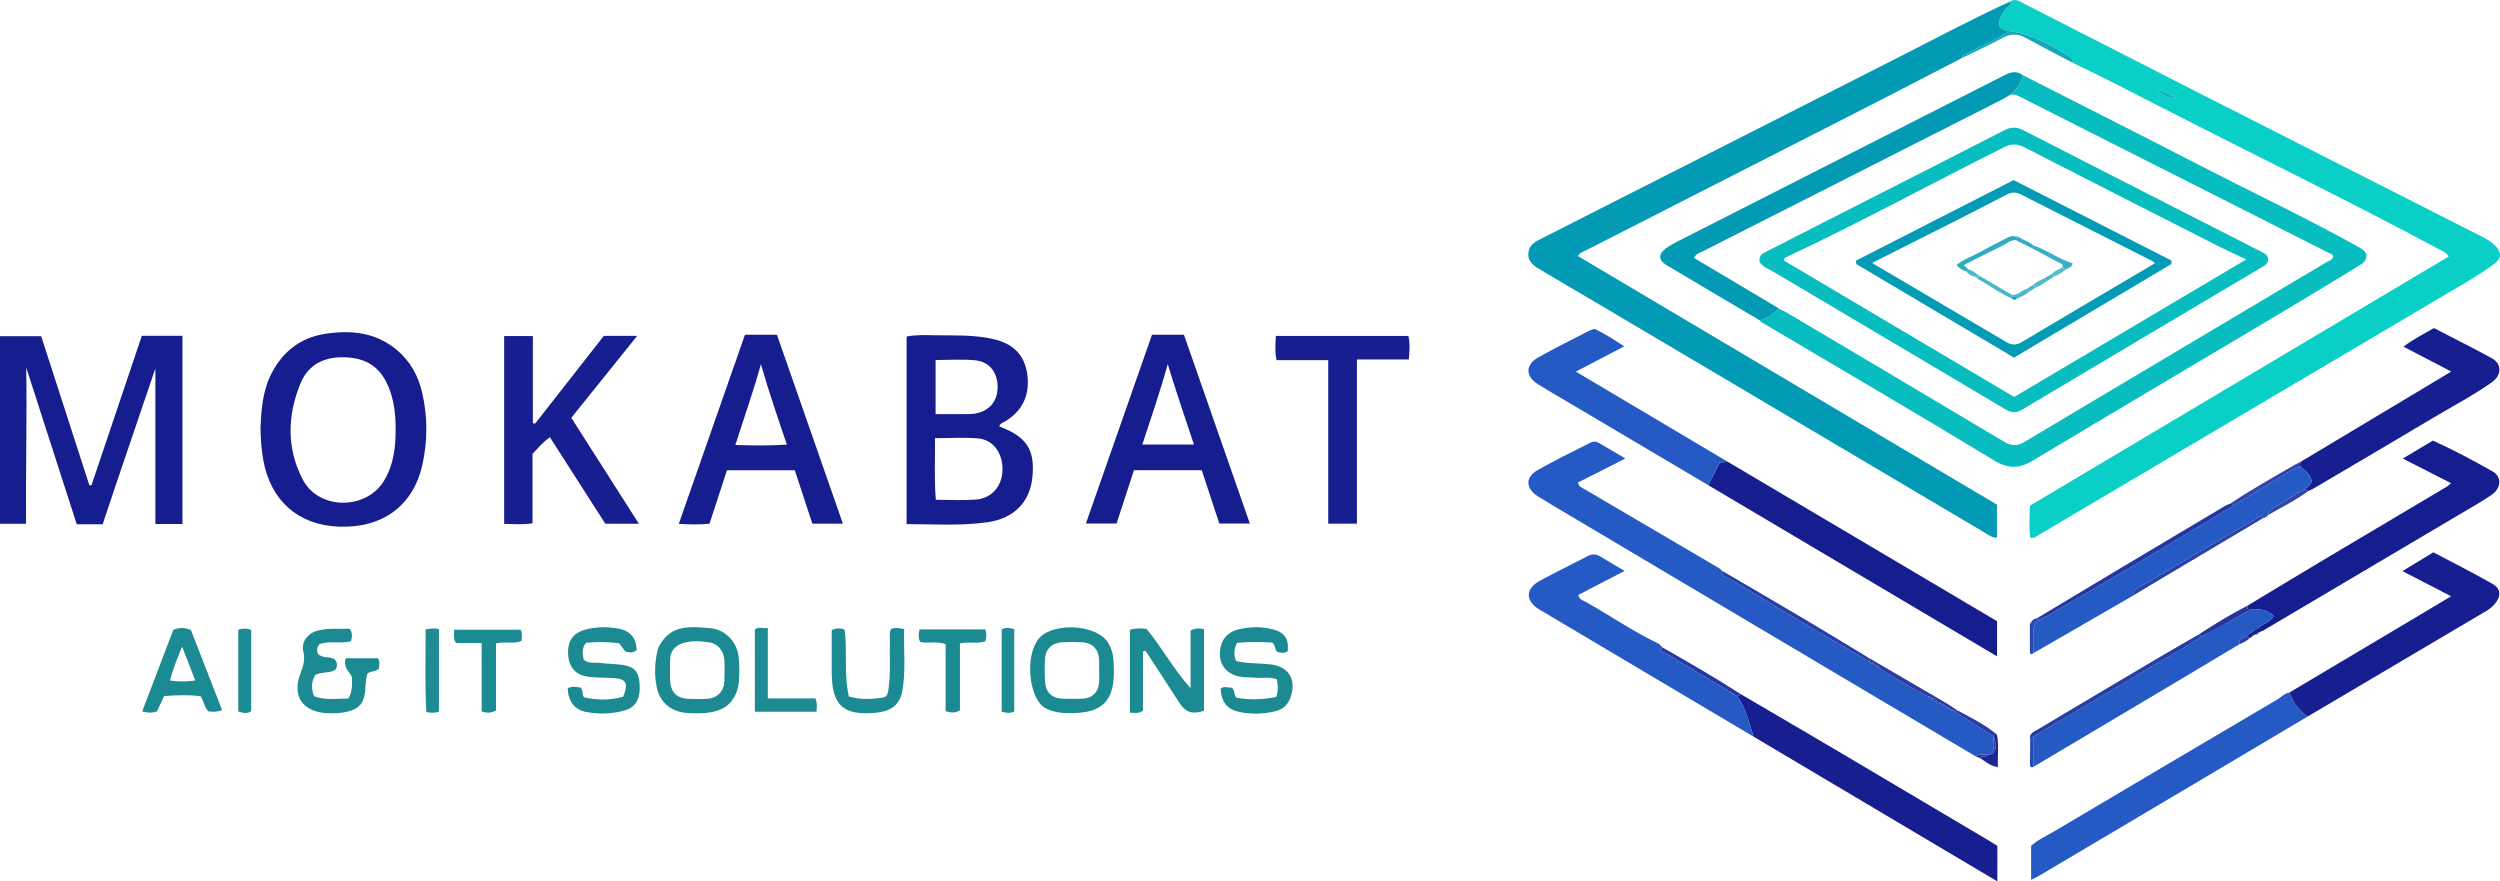<?xml version="1.0" encoding="UTF-8"?>
<svg id="Layer_2" data-name="Layer 2" xmlns="http://www.w3.org/2000/svg" viewBox="0 0 1375.26 484.87">
  <defs>
    <style>
      .cls-1 {
        fill: #37afc5;
      }

      .cls-2 {
        fill: #42b4c8;
      }

      .cls-3 {
        fill: #161e8f;
      }

      .cls-4 {
        fill: #161e90;
      }

      .cls-5 {
        fill: #2c3ba2;
      }

      .cls-6 {
        fill: #40b3c7;
      }

      .cls-7 {
        fill: #15a6bc;
      }

      .cls-8 {
        fill: #3144a8;
      }

      .cls-9 {
        fill: #2d3aa1;
      }

      .cls-10 {
        fill: #283ca5;
      }

      .cls-11 {
        fill: #58bcce;
      }

      .cls-12 {
        fill: #27349d;
      }

      .cls-13 {
        fill: #47b6c9;
      }

      .cls-14 {
        fill: #1f8c94;
      }

      .cls-15 {
        fill: #3145aa;
      }

      .cls-16 {
        fill: #0acfc7;
      }

      .cls-17 {
        fill: #0c9eb8;
      }

      .cls-18 {
        fill: #1d2694;
      }

      .cls-19 {
        fill: #07bdbf;
      }

      .cls-20 {
        fill: #2638a2;
      }

      .cls-21 {
        fill: #05b1bd;
      }

      .cls-22 {
        fill: #1b8a92;
      }

      .cls-23 {
        fill: #2559c4;
      }

      .cls-24 {
        fill: #52bacc;
      }

      .cls-25 {
        fill: #2facc2;
      }

      .cls-26 {
        fill: #263da7;
      }

      .cls-27 {
        fill: #273da6;
      }

      .cls-28 {
        fill: #2940a8;
      }

      .cls-29 {
        fill: #2436a1;
      }

      .cls-30 {
        fill: #2746b0;
      }

      .cls-31 {
        fill: #1c8a92;
      }

      .cls-32 {
        fill: #1d8b93;
      }

      .cls-33 {
        fill: #4eb8cb;
      }

      .cls-34 {
        fill: #4ab7ca;
      }

      .cls-35 {
        fill: #029ab5;
      }

      .cls-36 {
        fill: #039bb6;
      }

      .cls-37 {
        fill: #1e8c93;
      }

      .cls-38 {
        fill: #2147b5;
      }

      .cls-39 {
        fill: #2dacc2;
      }
    </style>
  </defs>
  <g id="Layer_1-2" data-name="Layer 1">
    <g>
      <path class="cls-3" d="M85.47,288.24v-85.57c-9.64,28.63-19.49,57.08-29,85.73h-14.25c-9.27-28.73-18.53-57.46-27.79-86.19,.45,28.59-.32,57.12-.1,85.95H0v-103.22H22.66c8.79,27.2,17.64,54.6,26.5,82.01,.39,0,.78,0,1.17-.01,9.23-27.41,18.47-54.82,27.7-82.23h22.35v103.55h-14.9Z"/>
      <path class="cls-3" d="M549.67,234.57c15.11,5.66,19.74,12.77,18.26,27.85-1.34,13.75-10.06,22.85-25.01,24.92-14.53,2.01-29.19,1.01-44.2,.97v-103.17c5.07-1.05,10.06-.78,14.98-.71,10.96,.17,21.96-.41,32.8,2.11,10.3,2.39,16.92,8.15,18.54,18.94,1.73,11.5-2.42,20.52-12.11,26.32-1.1,.66-2.53,.92-3.27,2.76Zm-35.33,6.48c.14,11.65-.5,22.68,.47,33.88,7.68,0,14.83,.43,21.9-.11,8.96-.69,14.61-7.39,14.76-16.43,.16-9.04-5.04-16.44-13.25-17.2-7.69-.71-15.49-.15-23.88-.15Zm.34-43.01v29.78c5.66,0,10.94,.03,16.23-.01,1.83-.01,3.68-.02,5.47-.31,7.74-1.26,12.37-6.72,12.42-14.48,.05-8.1-4.51-14.1-12.45-14.84-7.04-.65-14.19-.14-21.67-.14Z"/>
      <path class="cls-3" d="M143.3,234.98c.45-9.49,1.13-19.97,6.07-29.57,6.29-12.22,16.17-19.79,29.8-21.82,14.11-2.1,27.6-.76,39.13,8.92,7.45,6.25,11.84,14.3,13.97,23.65,3,13.2,3.03,26.44,.05,39.65-5.07,22.5-22.06,34.92-46.22,33.89-22.22-.95-37.38-14.48-41.3-36.82-.98-5.59-1.43-11.22-1.49-17.9Zm74.34,1.79c.06-7.35-.58-14.62-3.03-21.61-4.22-12.06-11.65-17.87-23.8-18.57-11.54-.66-21.01,3.32-25.52,14.34-7.25,17.7-7.71,35.83,1.35,53.02,8.77,16.66,34.76,16.7,44.55,.62,5.21-8.57,6.45-18.03,6.45-27.79Z"/>
      <path class="cls-4" d="M332.18,184.76h18.33c-12.44,15.47-24.24,30.16-36.23,45.08,12.32,19.3,24.53,38.44,37.18,58.27h-18.47c-10.07-15.72-20.2-31.54-30.47-47.56-3.8,2.53-6.37,5.76-9.57,9.08v38.25c-5.37,.8-10.29,.4-15.61,.32v-103.33h15.79v47.85c.39,.13,.77,.27,1.16,.4,12.66-16.16,25.32-32.32,37.88-48.35Z"/>
      <path class="cls-3" d="M633.73,184.14h17.56c11.95,34.23,23.99,68.73,36.25,103.86h-16.79c-3.2-9.69-6.41-19.43-9.67-29.33h-37.29c-3.15,9.67-6.33,19.41-9.57,29.32h-16.86c12.19-34.82,24.22-69.18,36.36-103.85Zm23.07,60.39c-5.13-15.16-9.95-29.6-14.43-44.26-4.07,14.89-9.05,29.26-13.98,44.26h28.41Z"/>
      <path class="cls-3" d="M409.82,184.15h17.58c12.03,34.45,24.07,68.94,36.29,103.94h-16.81c-3.19-9.69-6.39-19.43-9.67-29.39h-37.3c-3.23,9.89-6.42,19.62-9.62,29.4-5.63,.56-10.72,.44-16.88,.06,12.21-34.88,24.25-69.28,36.4-104.02Zm8.75,16.18c-4.07,14.85-9.2,29.2-14.05,44.44,9.7,.41,18.68,.36,28.36-.17-5.15-15.12-10.05-29.49-14.31-44.27Z"/>
      <path class="cls-4" d="M746.45,288.08h-15.79v-89.97h-28.44c-1-4.72-.59-8.79-.36-13.33h72.89c1.02,4.16,.61,8.24,.25,12.97h-28.56v90.33Z"/>
      <path class="cls-22" d="M628.75,358.49v32.35c-2.46,1.99-4.58,1.2-7.2,1.19v-45.61q4.04-1.17,9.21-.44c8.34,10.12,14.79,22.16,24.18,32.6v-31.63c2.71-1.69,4.81-1.3,7.37-.83v44.94c-6.83,2.03-10.17,.77-13.7-4.72-6.1-9.48-12.29-18.9-18.45-28.35-.47,.17-.94,.33-1.41,.5Z"/>
      <path class="cls-22" d="M406.73,368.72c-.14,4.18-.03,8.35-1.67,12.32-3.73,9.03-11.23,12.17-26.8,11.2-8.62-.54-15.02-5.39-16.89-13.74-1.57-7.03-1.21-14.22,.48-21.27,.23-.95,.8-1.83,1.29-2.69,6.44-11.24,17.21-9.8,27.48-8.99,7.75,.62,13.97,6.65,15.46,14.23,.57,2.91,.45,5.96,.65,8.94Zm-38.12-.05h-.02c0,1.5-.02,3,0,4.5,.12,7.83,3.5,11.22,11.35,11.32,3,.04,6.01,.12,8.99-.06,5.58-.34,9.23-3.98,9.55-9.58,.21-3.65,.18-7.33,.06-10.99-.2-5.83-3.56-9.81-8.7-10.56-11.42-1.67-18.63,.54-20.72,6.45-.38,1.07-.45,2.28-.5,3.43-.08,1.83-.02,3.66-.02,5.5Z"/>
      <path class="cls-22" d="M612.71,367.45c.66,17.35-5.74,24.26-21.48,24.81-5.31,.19-10.4,.02-15.53-2.37-10.72-5-12.75-33.97-1.39-41.15,9.83-6.21,29.19-4.28,35.04,4.46,3.24,4.84,3.26,10.35,3.36,14.25Zm-8.05,1.3c0-1.83,.05-3.66,0-5.49-.19-6-3.59-9.66-9.53-9.96-3.65-.19-7.32-.19-10.97,.03-5.54,.34-8.99,3.72-9.29,9.19-.23,4.14-.25,8.32,.02,12.46,.4,6.1,3.87,9.24,10.04,9.4,3.49,.09,6.99,.13,10.47-.01,5.49-.23,8.9-3.64,9.23-9.14,.13-2.15,.02-4.32,.03-6.48Z"/>
      <path class="cls-22" d="M312.27,378.59c2.52-1.21,5.03-.67,7.04-.36,1.75,1.69,.67,3.43,1.86,5.35,7.03,1.64,14.42,1.76,21.63-.33,3.13-7.46,1.59-9.99-5.77-10.26-4.15-.15-8.32-.22-12.46-.6-7.32-.67-11.37-4.71-11.98-11.65-.7-7.89,2.4-12.57,9.81-14.49,5.72-1.48,11.58-1.48,17.34-.54,6.89,1.13,10.16,5.07,10.51,11.8-1.74,1.73-3.8,1.63-6.27,.89-.93-1.25-2.01-2.69-3.34-4.48-6.01-.89-12.23-.89-18.24-.32-2.64,3.16-1.84,6.25-1.33,9.3,2.63,2.35,5.81,1.4,8.68,1.75,4.12,.51,8.3,.56,12.42,1.09,6.59,.86,9.13,3.6,9.66,9.95,.67,8.11-1.79,13.2-7.76,14.98-6.95,2.08-14.15,2.33-21.25,1.06-6.81-1.22-10.2-5.78-10.55-13.15Z"/>
      <path class="cls-22" d="M679.93,363.62c6.2,1.49,12.55,1.15,18.79,1.84,9.85,1.08,14.28,7.68,11.55,17.16-1.29,4.5-4.12,7.57-8.78,8.66-6.23,1.46-12.53,1.72-18.83,.55-7.5-1.4-10.63-5.08-11.21-13.09,2.14-1.45,4.37-.35,6.09-.45,2.05,1.53,.89,3.63,2.58,5.46,6.95,1.46,14.41,1.05,21.86-.3,1.35-3.46,.98-6.52,.44-9.78-3.93-1.48-7.96-.49-11.87-.86-2.81-.27-5.68-.1-8.45-.58-6.56-1.12-10.85-5.83-11.03-11.7-.23-7.56,3.44-12.74,10.46-14.37,6.24-1.45,12.59-1.54,18.8,.05,6.45,1.65,8.95,5.69,7.95,12.21-1.86,.98-3.77,.75-5.46,.22-1.89-1.18-.74-3.43-3-5.18-5.85-.33-12.56-.45-19.28,.15-1.81,3.41-1.97,6.53-.61,10.02Z"/>
      <path class="cls-22" d="M208.43,367.82c-1.88,1.94-4.28,1.07-6.22,2.67-1.26,3.11-.94,6.81-1.41,10.38-.78,5.97-3.28,8.91-9.06,10.45-3.9,1.04-7.88,1.22-11.88,1-13.53-.72-19.42-9.51-14.46-22.15,1.56-3.97,2.52-7.42,1.45-11.83-1.31-5.39,2.63-10.3,8.51-11.58,5.7-1.24,11.53-.79,17.12-.85,1.57,2.4,1.23,4.46,.62,6.78-5.84,1.73-12.25-.56-17.58,1.81-1.27,2.09-1.33,3.66-.56,5.31,2.51,2.36,6.11,1.24,8.95,2.74,1.66,1.76,1.97,3.69,.55,5.96-3.29,1.98-7.47,.9-10.99,2.76-2.23,3.63-2.35,7.42-.7,11.74,6.12,2.35,12.54,1.3,18.91,1.21,2.29-3.94,2.06-7.9,1.85-12.05-1.75-2.9-4.87-5.49-3.31-10.07h17.66c1.3,1.8,.69,3.78,.55,5.73Z"/>
      <path class="cls-22" d="M95.34,346.46c3.54-1.46,6.27-1.16,9.63-.01,5.65,14.5,11.43,29.32,17.21,44.13q-3.56,1.48-7.57,.71c-2.2-2.08-2.28-5.38-4.26-8.28-6.46-.9-13.19-.6-20.06-.11-1.41,3.01-2.72,5.83-3.95,8.44-2.63,.93-4.89,.87-8.13,.03,5.77-15.12,11.47-30.05,17.14-44.91Zm12.06,27.87c-2.45-6.34-4.63-11.96-7.2-18.61-2.78,6.64-5.05,12.31-6.68,18.66,4.57,.67,8.73,.62,13.88-.05Z"/>
      <path class="cls-22" d="M497.4,345.99c-.42,12,1.11,23.63-1.24,35.1-1.14,5.56-4.96,9.33-10.85,10.44-1.3,.25-2.62,.49-3.94,.61-17.37,1.52-23.66-4.13-23.82-21.47-.07-8.09-.01-16.19-.01-24.07,2.69-1.21,4.74-1.13,7.09-.25,1.63,12.06-.55,24.46,2.35,36.78,6.43,1.91,12.68,1.51,18.87,.59,2.24-.34,2.65-2.64,2.94-4.72,1.21-8.95,.52-17.94,.75-26.91,.05-1.95-.45-3.98,.6-5.99,2.01-1.07,4.08-.6,7.26-.09Z"/>
      <path class="cls-32" d="M448.49,384.19c1.32,2.71,.78,4.79,.69,7.34h-33.93v-45.23c1.97-1.62,4.25-.58,7.13-.77v38.67h26.1Z"/>
      <path class="cls-31" d="M272.85,390.86c-3.01,1.52-5.09,1.44-7.89,.46v-37.55h-14.08c-1.74-2.53-.95-4.66-1.08-7.34h36.53c1.25,1.86,.55,3.97,.61,6.15-4.56,1.84-9.17,.1-14.09,1.39v36.9Z"/>
      <path class="cls-22" d="M542.04,346.25c.78,2.35,.76,4.28,0,6.48-4.18,1.68-8.77-.02-13.98,1.24v36.82c-2.92,1.61-4.98,1.28-7.86,.42v-36.87c-5.08-1.84-9.66-.15-14-1.19-1.13-2.16-.92-4.25-.36-6.92h36.21Z"/>
      <path class="cls-37" d="M557.95,391.34c-2.18,1.19-4.26,.92-6.91,.16v-45.31c2.18-1.15,4.26-.87,6.91-.11v45.26Z"/>
      <path class="cls-14" d="M241.47,391.45c-2.22,.81-4.28,.8-6.95,.24-.84-15.3-.36-30.45-.38-45.43q3.7-.93,7.33-.24v45.43Z"/>
      <path class="cls-32" d="M131.07,346.41c2.46-.85,4.54-.83,7.11,.1v44.72c-2.05,1.48-4.37,1.06-7.11,.16v-44.97Z"/>
    </g>
    <g>
      <path class="cls-16" d="M1105.59,.95c2.93-2.14,5.41-.16,7.8,1.05,34.43,17.53,68.8,35.18,103.24,52.7,49.29,25.08,98.62,50.08,147.93,75.1,2.98,1.51,5.93,3.04,8.24,5.55,3.37,3.66,3.41,6.74-.6,9.7-4.81,3.56-9.86,6.84-15.01,9.89-78.71,46.58-157.45,93.11-236.19,139.63-1.1,.65-2.04,1.81-4.21,1.17-.61-5.49-.35-11.19-.07-17.59,76.66-45.61,153.46-91.31,230.35-137.06-1.68-2.53-3.99-3.23-5.99-4.3-49.63-26.6-100.28-51.21-150.39-76.88-16.6-8.5-33.14-17.11-49.98-25.11-.36-2.37-2.16-3.89-3.9-4.87-9.83-5.55-19.57-11.41-31.13-12.81-5.77-.54-7.27-2.93-5.02-7.96,.88-1.96,2.1-3.65,3.59-5.21,.72-.76,2.6-1.27,1.33-3Zm80.65,48.26c3,2.75,6.45,4.7,10.73,5.18-2.88-2.97-7-3.73-10.73-5.18Z"/>
      <path class="cls-35" d="M1105.59,.95c1.27,1.73-.61,2.24-1.33,3-1.49,1.56-2.71,3.25-3.59,5.21-2.25,5.02-.75,7.41,5.02,7.96-6.48,4.3-13.79,7.01-20.53,10.8-2.23,1.25-5.14,1.56-6.42,4.27-17.15,8.85-34.26,17.78-51.44,26.55-51.47,26.28-102.97,52.49-154.45,78.76-1.59,.81-3.49,1.22-4.83,3.36,76.9,45.62,153.75,91.22,230.55,136.78v18.16c-3.09-.02-5.31-1.93-7.65-3.31-70.4-41.64-140.77-83.33-211.15-125.01-10.6-6.28-21.27-12.46-31.85-18.79-3.55-2.12-7.44-4.12-7.15-9.3,.29-5.13,4.35-6.71,8.05-8.59,64.89-32.95,129.78-65.91,194.68-98.83,20.63-10.46,41.04-21.38,62.08-31.04Z"/>
      <path class="cls-19" d="M1112.72,41.33c32.19,16.39,64.45,32.65,96.56,49.21,29.01,14.96,58.54,28.91,87.1,44.74,2.02,1.12,4.17,2.14,5.34,4.46,.56,3.7-2.22,5.33-4.72,6.85-15.07,9.19-30.17,18.35-45.33,27.38-44.37,26.41-88.86,52.62-133.11,79.24-7.69,4.63-13.59,4.93-21.68,.02-42.43-25.76-85.31-50.77-128.02-76.07-.41-.24-.68-.7-1.02-1.06,4.74-.13,7.3-4.16,11.01-6.14,1.33,.65,2.72,1.22,3.99,1.97,39.84,23.62,79.69,47.22,119.45,70.98,4.05,2.42,7.19,2.68,11.4,.17,55.21-32.97,110.52-65.77,165.78-98.65,1.49-.88,3.46-1.31,4.11-3.25-.38-1.45-1.68-1.66-2.65-2.15-56.63-28.63-113.27-57.24-169.9-85.88-1.69-.85-3.34-1.47-5.24-.98,3.39-2.93,6.06-6.31,6.93-10.84Z"/>
      <path class="cls-23" d="M1086.7,416c-37.17-22.05-74.35-44.08-111.52-66.14-37.91-22.5-75.81-45.01-113.71-67.52-5.15-3.06-10.34-6.04-15.39-9.25-6.84-4.36-7.2-10.45-.34-14.4,9.51-5.48,19.46-10.2,29.23-15.21,1.41-.72,2.95-.76,4.33,.04,4.56,2.62,9.08,5.32,14.82,8.69-9.4,4.77-17.74,9.01-26.08,13.24,.55,2.45,2.47,2.98,3.96,3.85,24.52,14.42,49.06,28.8,73.58,43.21,.7,.41,1.27,1.05,1.9,1.58-.79,3.1,2.14,3.19,3.62,4.09,16.82,10.19,33.71,20.28,50.62,30.31,8.93,5.3,17.97,10.43,26.96,15.63h.02c.43,.78,1.16,.98,1.98,1h.02c.33,.34,.67,.66,1,.99,0,0,0,0,0,0,.43,.78,1.16,.98,1.98,1h.01c.34,.34,.67,.66,1.01,.99,8.43,5.38,16.98,10.57,25.96,15.02,.47,.75,1.2,.97,2.03,.98h.02c.59,1.29,1.57,1.97,2.99,2h.01c.44,.79,1.17,.98,1.98,1h.02c.44,.79,1.16,.99,1.98,1.01h.01c.33,.33,.67,.65,1,.98h.01c.43,.79,1.16,.99,1.98,1.01h.02c.44,.79,1.18,.98,1.99,1h0c7.34,4.66,14.68,9.31,22.02,13.97,0,0,0,.01,0,.01-.55,3.35,1.5,7.22-2.01,9.98-.33,.01-.67,.03-1,.04-2.34,.31-4.86-.88-7.01,.89Z"/>
      <path class="cls-35" d="M1112.72,41.33c-.87,4.54-3.54,7.92-6.93,10.84-1.57,.91-3.1,1.9-4.71,2.72-54.76,27.77-109.54,55.53-164.29,83.32-1.69,.86-3.88,1.19-4.81,3.74,15.25,9.07,30.52,18.16,45.79,27.25,.36,.26,.73,.53,1.09,.79v-.04c-3.72,1.98-6.28,6.01-11.02,6.14-17.05-10.07-34.14-20.07-51.11-30.28-4.62-2.78-4.5-6.21-.1-9.35,1.75-1.25,3.65-2.34,5.57-3.32,60.25-30.64,120.52-61.24,180.75-91.92,3.43-1.75,6.53-2.33,9.76,.1Z"/>
      <path class="cls-3" d="M950.58,254.11c33.66,19.92,67.33,39.84,100.99,59.76,15.6,9.24,31.2,18.49,47.02,27.87v19.33c-53.4-31.65-106.15-62.92-158.91-94.19,2.12-4.12,4.24-8.23,6.44-12.51,1.53-.09,3-.17,4.46-.26Z"/>
      <path class="cls-3" d="M1236.68,332.99c13.09-7.89,26.16-15.84,39.29-23.67,23.44-13.97,46.92-27.88,70.38-41.82,.42-.25,.75-.64,1.97-1.71-8.8-4.48-17.21-8.77-26.54-13.53,6.05-3.61,11.24-6.72,16.55-9.89,11.43,5.14,22.27,10.96,32.96,17.03,5.05,2.86,4.68,9.18-.62,12.81-5.62,3.85-11.59,7.17-17.46,10.65-36.08,21.37-72.18,42.71-108.27,64.06-.28,.16-.63,.2-.94,.3-.44,.26-.88,.51-1.32,.77,0,0-.07,.04-.07,.04-.84-.03-1.52,.21-1.9,1.03,0,0-.02,0-.02,0-.9-.07-1.61,.19-1.91,1.13,0,0,.05-.04,.05-.04-.38,.27-.77,.55-1.15,.82,0,0-.07,.04-.07,.04-.64-.31-1.28-.63-1.92-.94,0,0,.03-.02,.03-.02,.33-.32,.67-.64,1-.96,0,0,.02-.02,.02-.02,.33-.31,.67-.63,1-.94,.32-.05,.63-.09,.95-.12,.34-.31,.67-.62,1.01-.94l.02-.02c.34-.31,.68-.62,1.02-.92,.32-.04,.63-.09,.95-.12,.34-.31,.67-.62,1.01-.94,2.37-2.32,6.45-2.54,7.93-6.32-3.45-3.36-7.58-3.78-11.89-3.66-.75-.05-1.51-.1-2.44-.16,.16-.8,.28-1.38,.4-1.96Z"/>
      <path class="cls-23" d="M1269.51,394.11c-20.71,12.3-41.41,24.61-62.13,36.9-28.76,17.06-57.52,34.1-86.3,51.13-.98,.58-2.05,.99-3.75,1.81v-18.62c3.59-3.36,8.65-5.6,13.32-8.37,40.63-24.11,81.32-48.13,122.02-72.13,2.26-1.33,4.11-3.42,6.84-3.92,1.88,5.5,5.17,9.94,10,13.2Z"/>
      <path class="cls-4" d="M957.86,382.01c18.94,11.11,37.91,22.18,56.82,33.35,26.52,15.66,52.99,31.39,79.48,47.1,1.56,.92,3.07,1.93,4.6,2.89v19.51c-45.27-26.88-89.7-53.26-134.13-79.63-2.43-7.61-4.19-15.49-8.89-22.18,.7-.35,1.41-.7,2.11-1.04Z"/>
      <path class="cls-23" d="M955.75,383.06c4.71,6.69,6.47,14.57,8.89,22.18-39.22-23.28-78.45-46.54-117.66-69.85-8.01-4.76-8-11.49,.16-15.93,8.62-4.7,17.48-8.97,26.19-13.51,2.46-1.28,4.65-1.29,7.04,.2,4.06,2.53,8.23,4.88,13.34,7.9-9.08,4.71-17.26,8.95-25.45,13.21,.42,2.65,2.68,3.06,4.26,3.95,13.32,7.51,25.94,16.26,39.8,22.84,.84,.4,1.41,1.36,2.11,2.06-2.52,2.35,.65,2.52,1.41,2.98,13.25,8.07,26.59,16.01,39.9,23.98Z"/>
      <path class="cls-4" d="M1269.51,394.11c-4.84-3.26-8.12-7.7-10-13.2,25.17-14.97,50.33-29.95,75.5-44.92,4.14-2.46,8.26-4.94,13.36-7.99-8.96-4.63-17.25-8.91-26.78-13.83,6.03-3.67,11.3-6.88,17.01-10.35,10.85,5.74,21.84,11.25,32.49,17.34,4.72,2.7,4.9,6.78,1.38,10.96-1.16,1.38-2.56,2.69-4.1,3.6-32.93,19.5-65.9,38.94-98.85,58.4Z"/>
      <path class="cls-4" d="M1265.66,254c20.4-12.22,40.8-24.44,61.19-36.66,6.92-4.14,13.83-8.29,21.59-12.95-9.22-4.81-17.42-9.08-26.28-13.7,5.5-4.12,11.03-6.95,16.75-10.22,10.67,5.53,21.39,10.85,31.87,16.61,5.48,3.01,5.53,9.2,.25,13.01-10.28,7.4-21.57,13.19-32.41,19.68-21.98,13.16-44.1,26.09-66.17,39.11-.85,.5-1.79,.84-2.68,1.26-.7-.34-1.4-.69-2.09-1.03,1.68-1.03,3.19-2.22,4.03-4.23-.66-3.6-3.12-5.86-6.01-7.8-.73-1.02-.46-2.05-.04-3.08Z"/>
      <path class="cls-23" d="M950.58,254.11c-1.47,.08-2.93,.17-4.46,.26-2.2,4.28-4.32,8.39-6.44,12.51-25.34-15.01-50.69-30.01-76.03-45.02-5.88-3.48-11.81-6.87-17.6-10.48-6.98-4.35-7.07-10.7,.11-14.76,9.13-5.16,18.57-9.76,27.88-14.58,.87-.45,1.85-.7,3.09-1.15,5.42,2.55,10.56,5.76,16.33,9.66-8.94,4.67-17.22,9-26.56,13.88,28.61,16.99,56.14,33.34,83.68,49.69Z"/>
      <path class="cls-23" d="M1265.7,257.07c2.89,1.94,5.35,4.2,6.01,7.8-.85,2-2.36,3.19-4.03,4.23-4.75,2.88-9.61,5.61-14.2,8.72-2.12,1.44-5.35,1.99-5.63,5.42-.82,.93-1.75,1.7-3.05,1.87-1.76-1.83-3.12,0-4.34,.7-7.91,4.47-15.74,9.1-23.58,13.7-13.26,7.78-26.52,15.55-39.73,23.41-1.57,.94-4.13,1.47-3.13,4.38-18.42,10.63-36.83,21.27-55.25,31.9-.02-1.96-.17-3.94-.03-5.89,.3-4.12-1.29-8.56,1.97-12.21,1.53-.61,3.16-1.04,4.57-1.86,15.77-9.1,31.57-18.16,47.23-27.44,18.79-11.14,37.46-22.49,56.18-33.75,9.2-5.59,18.39-11.22,27.62-16.76,2.95-1.77,5.6-4.26,9.38-4.22Z"/>
      <path class="cls-23" d="M1238.68,348.02c-.32,.04-.63,.08-.95,.12-.33,.31-.67,.63-1,.94,0,0-.02,.02-.02,.02-.33,.32-.67,.64-1,.96,0,0-.03,.02-.03,.02-1.44,1.24-4.65,.96-3.7,4.27-10.21,6.11-20.4,12.23-30.63,18.31-27.54,16.38-55.09,32.75-82.63,49.12,0-5.56,0-11.12,.01-16.69,6.12-3.63,12.23-7.28,18.35-10.9,15.67-9.27,31.4-18.43,46.98-27.85,8.91-5.39,18.28-10.03,26.71-16.21,9.75-4.2,18.44-10.38,27.95-15.03,4.31-.13,8.44,.3,11.89,3.66-1.48,3.78-5.56,4-7.93,6.32-.34,.31-.67,.62-1.01,.94-.32,.04-.64,.08-.95,.12-.34,.31-.68,.62-1.02,.92,0,0-.02,.02-.02,.02-.34,.31-.67,.62-1.01,.94Z"/>
      <path class="cls-29" d="M1228.7,278.05c-18.72,11.26-37.39,22.61-56.18,33.75-15.66,9.28-31.46,18.34-47.23,27.44-1.41,.81-3.04,1.25-4.57,1.86-.01-.36-.03-.72-.04-1.08,15.78-9.46,31.55-18.95,47.35-28.39,18.8-11.23,37.63-22.43,56.46-33.62,.7-.41,1.52-.62,2.28-.92,.77,.07,1.52,.16,1.93,.95Z"/>
      <path class="cls-27" d="M1210.77,350.15c-8.43,6.18-17.8,10.82-26.71,16.21-15.58,9.42-31.31,18.57-46.98,27.85-6.12,3.62-12.23,7.27-18.35,10.9-.63,.66-1.27,1.32-1.9,1.98-.96-3.66,2.1-4.58,4.24-5.86,21.87-13.06,43.79-26.06,65.72-39.03,7.58-4.48,15.23-8.83,22.85-13.24,.38,.4,.75,.8,1.13,1.2Z"/>
      <path class="cls-26" d="M1028.68,364.12c-8.99-5.21-18.02-10.34-26.96-15.63-16.92-10.03-33.8-20.12-50.62-30.31-1.48-.9-4.41-.99-3.62-4.09,15.58,9.14,31.2,18.22,46.74,27.43,11.25,6.67,22.39,13.5,33.58,20.26,.29,.78,.59,1.55,.88,2.33Z"/>
      <path class="cls-28" d="M1174.02,327.29c-1-2.9,1.55-3.44,3.13-4.38,13.21-7.86,26.47-15.63,39.73-23.41,7.84-4.6,15.67-9.22,23.58-13.7,1.22-.69,2.58-2.53,4.34-.7-20.62,12.26-41.25,24.53-61.87,36.8-2.98,1.78-5.94,3.59-8.92,5.39Z"/>
      <path class="cls-7" d="M1078.75,32.19c1.27-2.71,4.18-3.02,6.42-4.27,6.74-3.79,14.06-6.5,20.53-10.8,11.55,1.4,21.29,7.26,31.13,12.81,1.73,.98,3.53,2.5,3.9,4.87-8.92-4.69-17.89-9.29-26.73-14.11-4.19-2.28-7.94-2.18-12.17,.08-7.57,4.05-15.37,7.64-23.08,11.42Z"/>
      <path class="cls-20" d="M955.75,383.06c-13.32-7.97-26.65-15.91-39.9-23.98-.76-.46-3.93-.63-1.41-2.98,14.64,8.36,29.25,16.76,43.42,25.91-.7,.35-1.41,.7-2.11,1.04Z"/>
      <path class="cls-9" d="M1028.68,364.12c-.29-.78-.59-1.55-.88-2.33,13.92,8.1,27.84,16.19,41.74,24.33,2.57,1.5,5.02,3.21,7.52,4.83-.79,.05-1.57,.11-2.36,.16,0,0,0,0,0,0-.42-.83-1.16-1-1.99-.99,0,0-.02-.01-.02-.01-.41-.83-1.15-1-1.98-1,0,0-.01-.01-.01-.01-.33-.32-.67-.65-1-.97,0,0-.01,0-.01,0-.4-.84-1.15-1.01-1.98-1,0,0-.02-.01-.02-.01-.41-.83-1.15-1-1.98-.99,0,0-.01,0-.01,0-.53-1.36-1.53-2.03-2.99-1.99,0,0-.02-.01-.02-.01-.42-.85-1.18-1-2.03-.98-8.97-4.45-17.52-9.64-25.96-15.02-.34-.33-.67-.66-1.01-.99,0,0-.01,0-.01,0-.41-.84-1.15-1-1.98-1,0,0,0,0,0,0-.33-.32-.67-.65-1-.97,0,0-.02-.01-.02-.01-.4-.84-1.15-1-1.98-.99h-.02Z"/>
      <path class="cls-15" d="M1228.7,278.05c-.41-.79-1.17-.88-1.93-.95,11.34-7.59,23.22-14.27,35.03-21.08,.31-.02,.55-.16,.73-.4,1.05-.54,2.09-1.08,3.14-1.62-.42,1.03-.69,2.06,.04,3.08-3.78-.05-6.43,2.45-9.38,4.22-9.23,5.54-18.42,11.17-27.62,16.76Z"/>
      <path class="cls-12" d="M1210.77,350.15c-.38-.4-.75-.8-1.13-1.2,8.77-5.72,17.7-11.19,27.03-15.95-.12,.58-.23,1.15-.4,1.96,.94,.06,1.69,.11,2.44,.16-9.51,4.66-18.2,10.83-27.95,15.03Z"/>
      <path class="cls-10" d="M1074.7,391.11c.79-.05,1.57-.11,2.36-.16,7.41,3.97,14.99,7.66,21.46,13.16-.74,.06-1.44,.21-1.8,.98-7.34-4.66-14.68-9.31-22.02-13.97Z"/>
      <path class="cls-18" d="M1096.72,405.08c.36-.77,1.06-.92,1.8-.98,1.17,5.86,.28,11.73,.55,17.88-4.06-.51-6.61-2.92-9.46-4.71,.79-1.82,3.18-.58,4.11-2.15,.33-.01,.67-.03,1-.04,3.44-1.21,4.06-4.28,2.01-9.98h0Z"/>
      <path class="cls-8" d="M1247.84,283.24c.28-3.44,3.51-3.99,5.63-5.42,4.6-3.11,9.45-5.83,14.2-8.72,.7,.34,1.4,.69,2.09,1.03-5.71,4.26-11.98,7.59-18.2,11-.31,.05-.54,.21-.7,.47-.39,.19-.77,.38-1.16,.57-.29,.19-.57,.39-.86,.58-.34,.16-.67,.33-1.01,.49Z"/>
      <path class="cls-30" d="M1120.67,340.02c.01,.36,.03,.72,.04,1.08-3.26,3.64-1.67,8.09-1.97,12.21-.14,1.95,0,3.92,.03,5.89-2.21,1.63-2.08-.22-2.09-1.49-.05-4.94-.02-9.88-.02-14.31,1.04-2.1,2.23-3.13,4.02-3.37Z"/>
      <path class="cls-38" d="M1116.84,407.08c.63-.66,1.27-1.32,1.9-1.98,0,5.56,0,11.12-.01,16.69-1.64,.79-2.04-.17-2.04-1.51,.02-4.4,.09-8.8,.15-13.19Z"/>
      <path class="cls-5" d="M1231.98,354.36c-.95-3.32,2.25-3.03,3.7-4.27,.64,.31,1.28,.63,1.92,.94-1.58,1.6-3.61,2.44-5.61,3.33Z"/>
      <path class="cls-10" d="M1093.71,415.11c-.92,1.57-3.31,.34-4.11,2.15-.97-.42-1.94-.84-2.91-1.26,2.15-1.77,4.68-.58,7.01-.89Z"/>
      <path class="cls-5" d="M1238.77,350.2c.31-.94,1.01-1.2,1.91-1.13-.64,.38-1.27,.75-1.91,1.13Z"/>
      <path class="cls-5" d="M1240.7,349.06c.37-.82,1.06-1.07,1.9-1.03-.42,.74-1.01,1.15-1.9,1.03Z"/>
      <path class="cls-5" d="M1237.67,350.98c.38-.27,.77-.55,1.15-.82-.38,.27-.77,.55-1.15,.82Z"/>
      <path class="cls-23" d="M1262.53,255.62c-.18,.25-.43,.38-.73,.4,.25-.14,.49-.27,.73-.4Z"/>
      <path class="cls-23" d="M1250.87,281.6c.16-.26,.4-.42,.7-.47-.23,.16-.47,.32-.7,.47Z"/>
      <path class="cls-23" d="M1248.85,282.74c.29-.19,.57-.39,.86-.58-.29,.19-.57,.39-.86,.58Z"/>
      <path class="cls-5" d="M1242.67,347.98c.44-.26,.88-.51,1.32-.77-.44,.26-.88,.51-1.32,.77Z"/>
      <path class="cls-21" d="M1186.24,49.21c3.73,1.45,7.85,2.21,10.73,5.18-4.28-.48-7.73-2.43-10.73-5.18Z"/>
      <path class="cls-10" d="M1096.72,405.09c2.05,5.7,1.43,8.77-2.01,9.98,3.51-2.75,1.46-6.63,2.01-9.98Z"/>
      <path class="cls-10" d="M1062.7,384.12c1.46-.04,2.46,.63,2.99,1.99-1.42-.03-2.4-.71-2.99-1.99Z"/>
      <path class="cls-10" d="M1060.66,383.13c.84-.02,1.6,.14,2.03,.98-.83-.02-1.56-.23-2.03-.98Z"/>
      <path class="cls-10" d="M1065.7,386.12c.83,0,1.57,.16,1.98,.99-.82-.02-1.55-.21-1.98-.99Z"/>
      <path class="cls-10" d="M1067.7,387.12c.83-.01,1.57,.16,1.98,1-.82-.02-1.54-.22-1.98-1Z"/>
      <path class="cls-10" d="M1070.71,389.11c.83,0,1.57,.17,1.98,1-.82-.02-1.55-.22-1.98-1Z"/>
      <path class="cls-10" d="M1072.7,390.12c.83-.01,1.58,.16,1.99,.99-.82-.02-1.55-.21-1.99-.99Z"/>
      <path class="cls-26" d="M1028.7,364.12c.83-.01,1.57,.15,1.98,.99-.81-.02-1.54-.21-1.98-.99Z"/>
      <path class="cls-26" d="M1031.7,366.11c.83,0,1.57,.17,1.98,1-.82-.02-1.55-.22-1.98-1Z"/>
      <path class="cls-26" d="M1030.7,365.13c.33,.32,.67,.65,1,.97-.33-.32-.67-.65-1-.97Z"/>
      <path class="cls-10" d="M1069.69,388.12c.33,.32,.67,.65,1,.97-.33-.32-.67-.65-1-.97Z"/>
      <path class="cls-26" d="M1033.7,367.12c.34,.33,.67,.66,1.01,.99-.34-.33-.67-.66-1.01-.99Z"/>
      <path class="cls-19" d="M977.78,169.2c.36,.26,.73,.53,1.09,.79-.36-.26-.73-.53-1.09-.79Z"/>
      <path class="cls-5" d="M1241.68,346.02c.34-.31,.67-.62,1.01-.94-.34,.31-.67,.62-1.01,.94Z"/>
      <path class="cls-5" d="M1235.71,350.06c.33-.32,.67-.64,1-.96-.33,.32-.67,.64-1,.96Z"/>
      <path class="cls-5" d="M1239.71,347.07c.34-.31,.68-.62,1.02-.92-.34,.31-.68,.62-1.02,.92Z"/>
      <path class="cls-5" d="M1238.68,348.02c.34-.31,.67-.62,1.01-.94-.34,.31-.67,.62-1.01,.94Z"/>
      <path class="cls-5" d="M1236.73,349.09c.33-.31,.67-.63,1-.94-.33,.31-.67,.63-1,.94Z"/>
      <path class="cls-19" d="M968.08,144.27c-.98-3.59,1.54-4.83,3.94-6.05,15.72-8.03,31.45-16.04,47.18-24.05,27.75-14.12,55.52-28.19,83.21-42.42,3.75-1.93,6.83-2.08,10.72-.07,43.39,22.29,86.87,44.39,130.33,66.55,2.23,1.14,4.72,2.08,4.16,5.43-.7,2.06-2.62,2.89-4.31,3.89-43.65,25.92-87.33,51.78-130.92,77.79-3.36,2.01-5.84,1.84-9.12-.11-42.48-25.29-85.04-50.43-127.56-75.65-2.68-1.59-5.82-2.58-7.65-5.31Zm267.6-1.56c-5.69-2.69-10.49-4.82-15.16-7.19-35.63-18.1-71.26-36.22-106.83-54.45-3.91-2-7.16-2.11-11.21-.08-39.93,19.91-79.09,41.37-119.52,60.3-.67,.31-1.62,.54-1.44,2.15,41.96,24.86,84.16,49.86,126.5,74.94,42.63-25.27,84.68-50.2,127.67-75.68Z"/>
      <path class="cls-36" d="M1194.52,145.22c-28.77,17.11-57.54,34.22-86.6,51.5-29.08-17.24-57.91-34.33-86.74-51.43l-.2-1.92c28.76-14.69,57.53-29.39,86.72-44.3,28.86,14.72,57.81,29.48,86.76,44.24l.06,1.91Zm-164.66-.59c1.23,.75,1.65,1.01,2.08,1.26,23.96,14.11,47.93,28.19,71.85,42.35,3.11,1.84,5.67,1.6,8.77-.27,17.26-10.39,34.64-20.57,51.98-30.82,6.9-4.08,13.81-8.14,20.88-12.31-.77-.7-.97-1-1.26-1.14-24.21-12.28-48.44-24.52-72.64-36.83-2.86-1.46-5.36-1.05-8.04,.36-8.85,4.63-17.73,9.21-26.65,13.73-15.29,7.75-30.61,15.43-46.99,23.68Z"/>
      <path class="cls-39" d="M1117.04,133.99c.33-.03,.57,.1,.74,.38,.34,.23,.68,.45,1.02,.68,0,0,0-.05,0-.05-.49,.43-.99,.86-1.48,1.3-.28,.03-.49-.07-.63-.31-.48-.26-.96-.52-1.44-.79-.25,.09-.44,.02-.56-.21-.48-.26-.96-.52-1.44-.79-.25,.09-.44,.02-.56-.21-.48-.26-.96-.53-1.45-.79-.25,.09-.43,.02-.55-.21-.48-.26-.96-.53-1.44-.79-2.92-.47-4.94,1.58-7.25,2.7-7.16,3.49-14.25,7.15-21.8,10.96,1.3,1.17,1.91,1.71,2.51,2.25-.39,.36-.79,.72-1.18,1.09-1.97-.5-3.63-1.46-5.26-3.39,3.79-3.13,8.22-4.57,12.2-6.76,4.95-2.73,10-5.28,15.01-7.89,1.64-.85,3.31-1.6,5.24-1.09,.59,.96,1.51,.97,2.47,.88,.21-.14,.38-.11,.52,.1,.43,.82,1.18,1.01,2.02,1.02,0,0-.01,0-.01,0,.51,.3,1.02,.6,1.53,.9,.22-.13,.38-.07,.48,.15,.44,.29,.88,.57,1.32,.86Z"/>
      <path class="cls-1" d="M1117.32,136.3c.49-.43,.98-.86,1.48-1.3,7.35,2.79,13.83,7.43,21.4,9.91-.41,2.17-2.25,2.35-3.54,3.15-.81-.05-1.58-.17-1.97-1.02,.28-2.37-1.86-2.39-3.15-3.1-4.71-2.61-9.47-5.1-14.22-7.63Z"/>
      <path class="cls-13" d="M1089.39,154.2c-.3,0-.54-.12-.73-.35-.32-.25-.64-.5-.96-.75,0,0,0,0,0,0,0-.34,0-.67,0-1.01,0,0,0,0,0,0,.48-.06,.95-.11,1.43-.17,.24-.05,.44,.02,.58,.23,.43,.28,.86,.56,1.29,.84,.31,0,.55,.12,.75,.35,.35,.24,.71,.48,1.06,.72,4.63,2.7,9.26,5.4,13.89,8.1,.01,.34,.02,.68,.03,1.02-.03,.34-.06,.67-.09,1.01-5.63-2.55-10.73-6.02-15.98-9.23-.43-.25-.86-.5-1.29-.76Z"/>
      <path class="cls-34" d="M1106.74,163.18c-.01-.34-.02-.68-.03-1.02,3.23,.4,5.24-2.31,7.98-3.15,.42,.86,1.19,1.05,2.04,1.09-2.17,1.62-4.32,3.29-7,4.02-.71-1.21-1.92-.86-2.99-.94Z"/>
      <path class="cls-24" d="M1126.74,154.1c-2.22,1.54-4.34,3.26-6.98,4.09-.48-.44-.96-.89-1.44-1.33,1.82-1.77,4.12-2.76,6.37-3.83,.41,.87,1.21,1.02,2.05,1.07Z"/>
      <path class="cls-11" d="M1134.69,147.04c.39,.85,1.16,.97,1.97,1.02-2.15,1.63-4.25,3.33-6.91,4.08-.45-.42-.89-.83-1.34-1.25,1.78-1.8,4.07-2.75,6.28-3.86Z"/>
      <path class="cls-34" d="M1081.52,149.21c.39-.36,.79-.72,1.18-1.09,1.86,.65,3.61,1.49,5.05,2.88-.01,.36-.02,.72-.03,1.08h0c-.43,.04-.86,.08-1.29,.12-1.99-.42-3.63-1.41-4.91-3Z"/>
      <path class="cls-6" d="M1128.41,150.9c.45,.42,.89,.83,1.34,1.25-1,.65-2,1.3-3,1.96-.84-.06-1.64-.2-2.05-1.07,1.24-.71,2.48-1.42,3.71-2.13Z"/>
      <path class="cls-2" d="M1118.33,156.86c.48,.44,.96,.89,1.44,1.33-1.01,.64-2.02,1.27-3.03,1.91-.85-.04-1.63-.23-2.04-1.09,1.21-.72,2.42-1.43,3.64-2.15Z"/>
      <path class="cls-17" d="M1106.74,163.18c1.07,.08,2.28-.27,2.99,.94-1,.91-2.03,1.01-3.07,.07,.03-.34,.06-.67,.09-1.01Z"/>
      <path class="cls-25" d="M1111.18,130.96c-.96,.09-1.88,.08-2.47-.88,.98-.15,1.77,.24,2.47,.88Z"/>
      <path class="cls-25" d="M1113.73,132.08c-.84-.01-1.59-.2-2.02-1.02,.67,.34,1.35,.68,2.02,1.02Z"/>
      <path class="cls-25" d="M1118.8,135.05c-.34-.23-.68-.46-1.02-.68,.34,.23,.68,.45,1.02,.68Z"/>
      <path class="cls-25" d="M1117.04,133.99c-.44-.29-.88-.57-1.32-.86,.44,.29,.88,.57,1.32,.86Z"/>
      <path class="cls-25" d="M1115.25,132.98c-.51-.3-1.02-.6-1.53-.9,.51,.3,1.02,.6,1.53,.9Z"/>
      <path class="cls-33" d="M1089.39,154.2c.43,.25,.86,.5,1.29,.76-.43-.25-.86-.5-1.29-.76Z"/>
      <path class="cls-33" d="M1087.7,153.09c.32,.25,.64,.5,.96,.75-.32-.25-.64-.5-.96-.75Z"/>
      <path class="cls-33" d="M1086.43,152.21c.43-.04,.86-.08,1.29-.12,0,.34,0,.67,0,1.01-.43-.3-.85-.59-1.28-.89Z"/>
      <path class="cls-25" d="M1116.69,136c-.48-.26-.96-.52-1.44-.79,.48,.26,.96,.52,1.44,.79Z"/>
      <path class="cls-25" d="M1114.69,135c-.48-.26-.96-.52-1.44-.79,.48,.26,.96,.52,1.44,.79Z"/>
      <path class="cls-25" d="M1112.69,134c-.48-.26-.96-.52-1.44-.79,.48,.26,.96,.52,1.44,.79Z"/>
      <path class="cls-25" d="M1110.69,133c-.48-.26-.96-.52-1.44-.79,.48,.26,.96,.53,1.44,.79Z"/>
      <path class="cls-33" d="M1091.76,153.34c.35,.24,.71,.48,1.06,.72-.35-.24-.71-.48-1.06-.72Z"/>
      <path class="cls-33" d="M1089.73,152.15c.43,.28,.86,.56,1.29,.84-.43-.28-.86-.56-1.29-.84Z"/>
      <path class="cls-33" d="M1087.75,151c.46,.31,.93,.61,1.39,.91-.48,.06-.95,.11-1.43,.17,.01-.36,.02-.72,.03-1.08Z"/>
    </g>
  </g>
</svg>